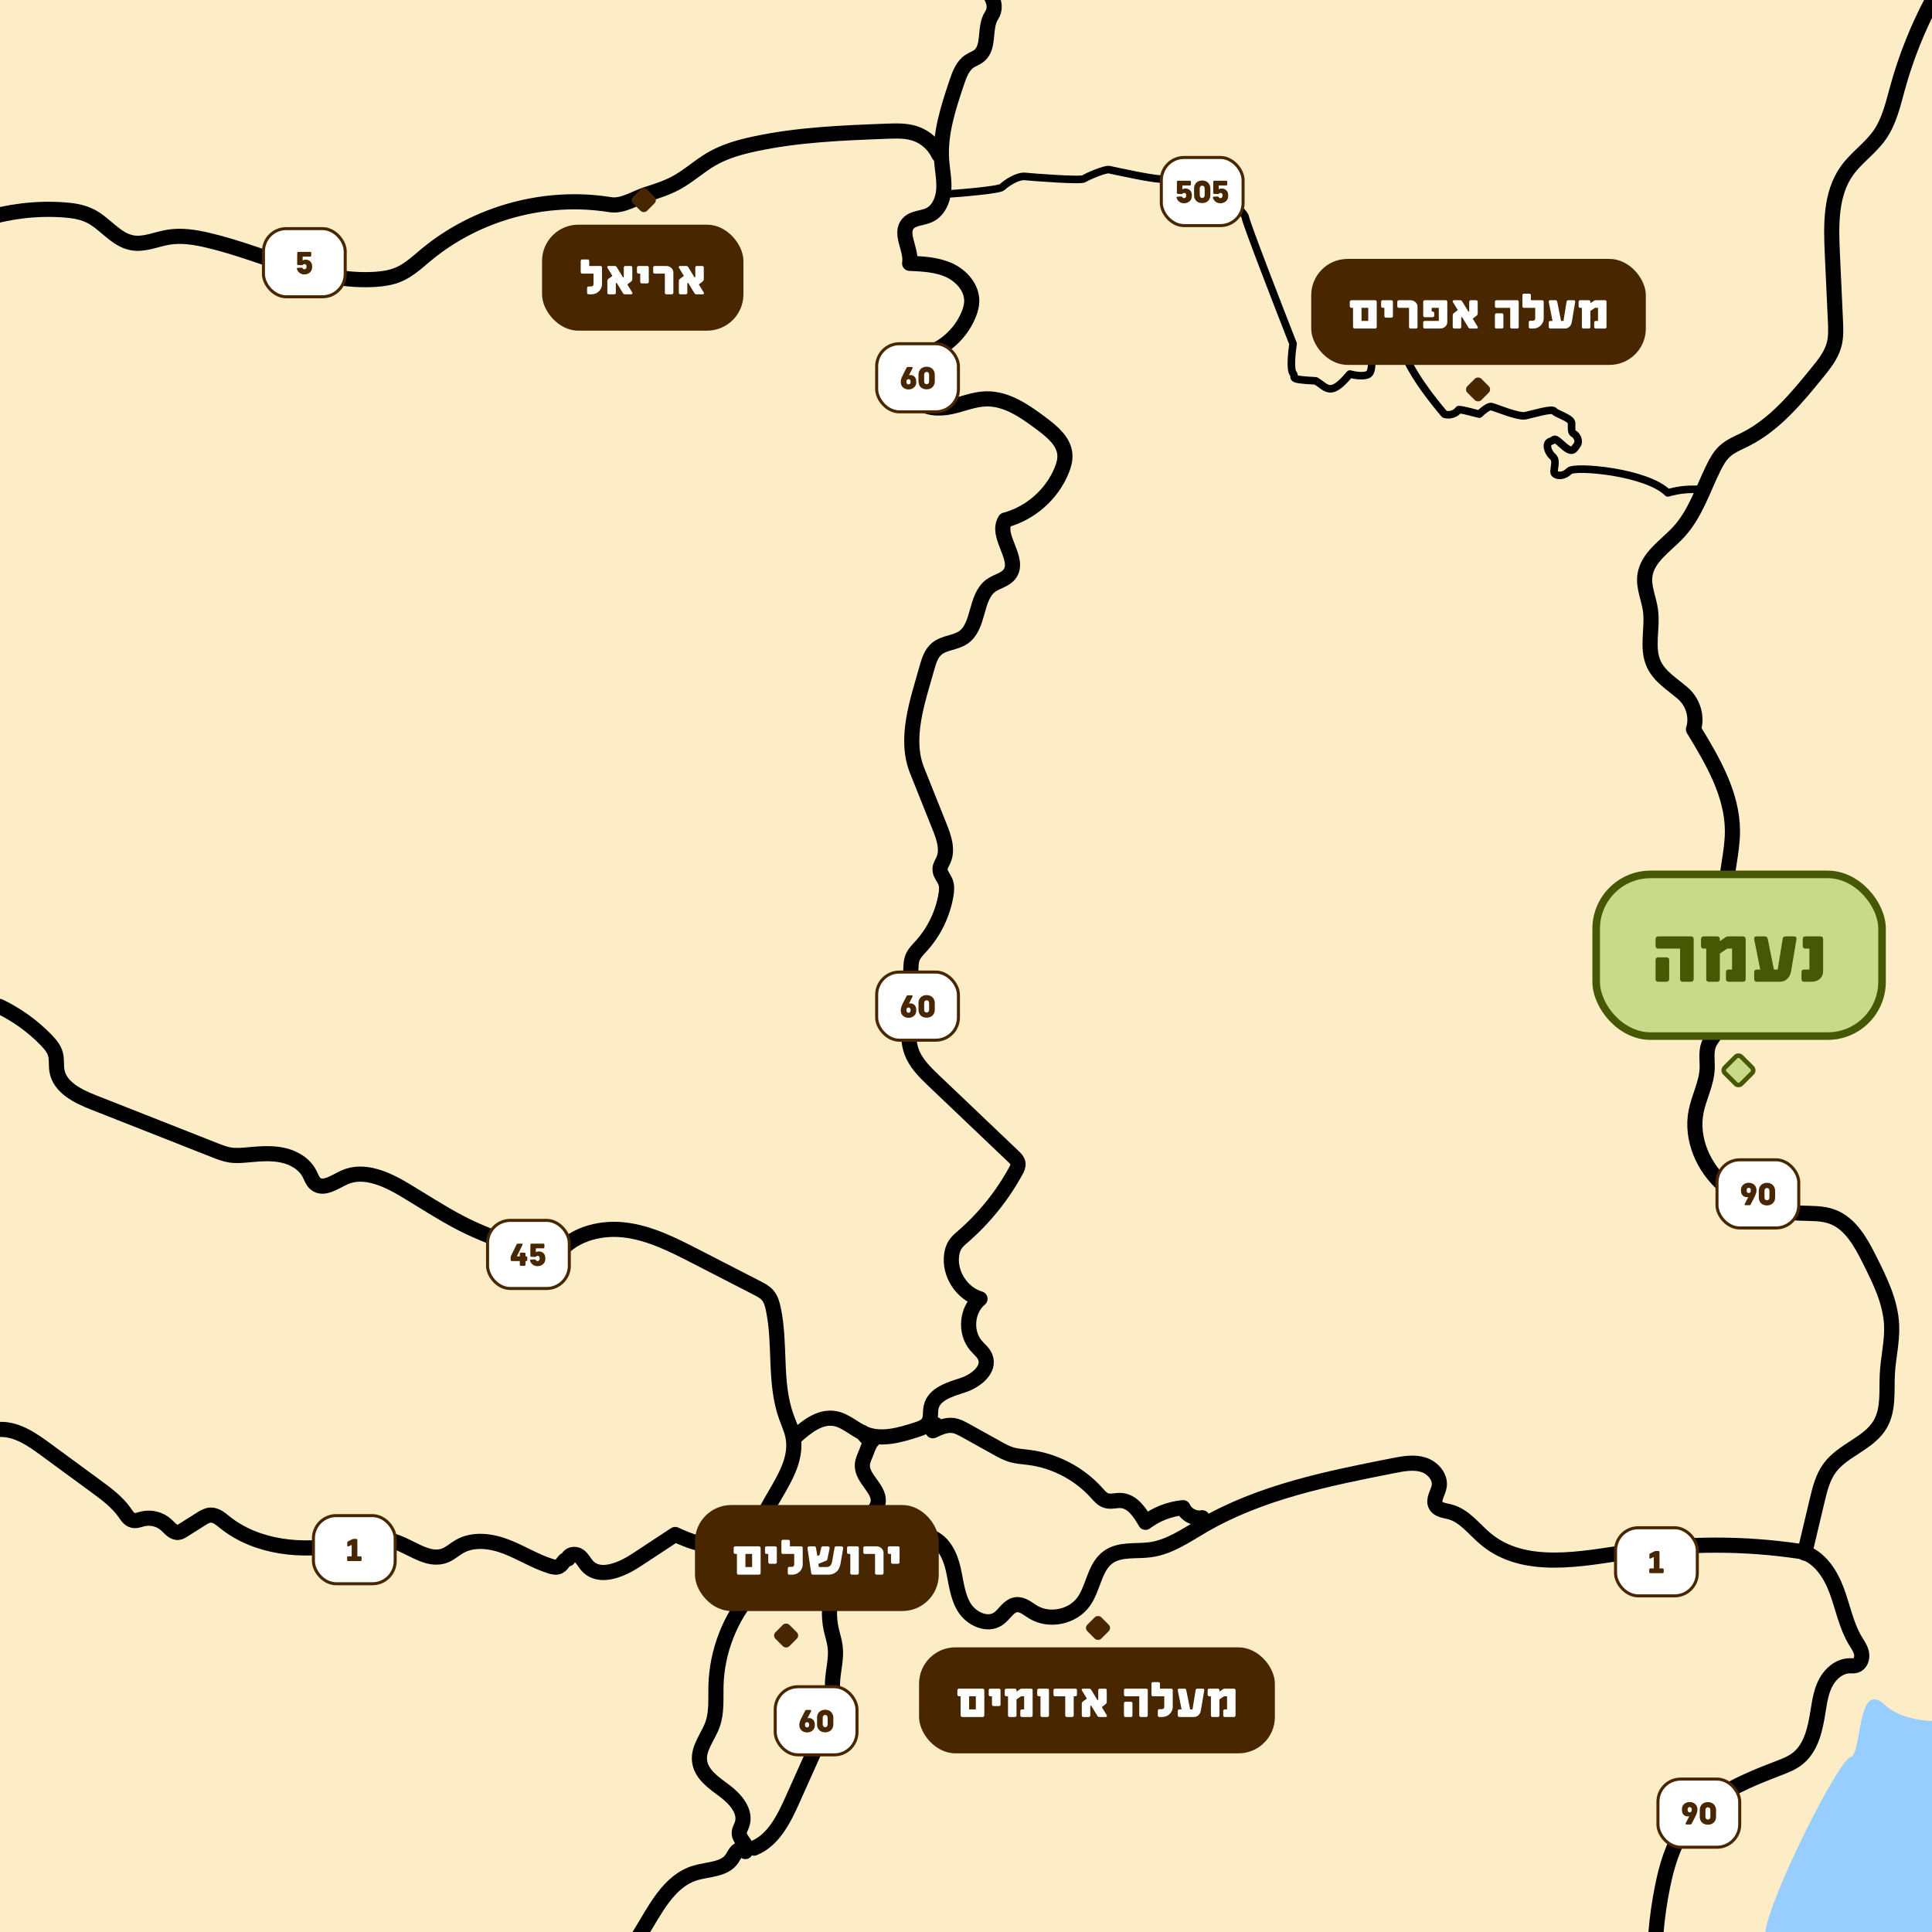 <svg xmlns="http://www.w3.org/2000/svg" width="1276" height="1276" viewBox="0 0 1276 1276" fill="none"><rect x="0" y="0" width="1276" height="1276" fill="#808080" stroke="none"/><g clip-path="url(#clip0_2093_15230)"><rect width="1276" height="1276" fill="#FCEDC7"></rect><path d="M620 128.535C633.167 127.701 660 125.535 662 123.535C664.5 121.035 672 116.035 677 116.535C682 117.035 714 119.535 716 118.035C718 116.535 730 111.535 732.5 112.035C735 112.535 766 119.535 768.5 118.035C771 116.535 792 115.035 795 118.035C798 121.035 822 139.035 822.5 143.535C822.9 147.135 843.667 200.702 854 227.035C853.167 232.535 852 244.135 854 246.535C856.5 249.535 849.5 250.535 869 251.535C876.5 256.035 878.5 262.535 891.5 247.035C894.5 247.868 901.2 249.035 904 247.035C907.5 244.535 905.5 230.035 904 229.535C902.5 229.035 898 220.535 919 203.535C926.5 218.035 916 228.535 954 273.535C955.833 274.202 960.3 274.535 963.5 270.535C966.5 270.535 976.5 273.535 977 273.535C978.833 271.702 983 268.135 985 268.535C987.5 269.035 1002.5 275.535 1007.5 274.535C1012.5 273.535 1025 269.535 1026.5 271.535C1028 273.535 1038 276.035 1038 279.535C1038 283.035 1037.5 285.535 1039.5 286.535C1041.5 287.535 1043.5 291.535 1041.5 294.035C1039.5 296.535 1038.81 300.035 1032.16 294.035C1025.5 288.035 1027.5 290.535 1024 291.535C1020.5 292.535 1022 298.535 1025.5 301.535C1029 304.535 1025 311.535 1027 313.035C1029 314.535 1033 314.535 1036.5 311.035C1040 307.535 1087.5 311.535 1101.5 325.535C1119 320.535 1124.17 326.202 1128.5 319.535" stroke="black" stroke-width="5" stroke-linejoin="round"></path><g clip-path="url(#clip1_2093_15230)"><path d="M1191.9 1025.74C1194.63 1014.25 1197.36 1002.74 1200.09 991.246C1201.9 983.577 1203.83 975.662 1208.55 969.346C1217.42 957.465 1234.54 953.327 1241.9 940.463C1247.52 930.638 1245.9 918.504 1246.51 907.203C1247.08 896.567 1249.77 886.055 1249.34 875.412C1248.72 860.073 1241.69 845.82 1234.8 832.095C1229.01 820.534 1222.15 807.995 1210.01 803.538C1203.44 801.129 1196.22 801.491 1189.22 801.223C1171.01 800.528 1152.52 795.015 1138.75 783.063C1124.98 771.11 1116.71 752.162 1120.17 734.269C1122.04 724.646 1127.08 715.675 1127.5 705.886C1127.74 700.488 1126.58 694.852 1128.54 689.824C1130.14 685.721 1133.6 682.632 1135.64 678.732C1141.3 667.865 1134.65 654.647 1136.06 642.477C1136.74 636.682 1139.24 631.263 1140.41 625.547C1142.71 614.34 1139.8 602.771 1139.79 591.325C1139.77 577.028 1144.27 562.999 1144.2 548.703C1144.09 524.465 1131.08 502.405 1118.48 481.705C1121.14 473.103 1118.05 463.516 1111.2 457.67C1104.35 451.824 1096.12 446.868 1092.31 438.707C1087.24 427.811 1091.71 414.947 1090.06 403.045C1089 395.39 1085.38 387.945 1086.37 380.276C1087.97 367.948 1100.27 360.495 1108.69 351.35C1119.61 339.506 1124.54 323.531 1131.65 309.075C1133.61 305.082 1135.82 301.095 1139.09 298.071C1142.96 294.497 1148 292.55 1152.71 290.184C1172.18 280.381 1186.53 262.959 1200.28 246.029C1204.79 240.472 1209.41 234.706 1211.29 227.803C1212.71 222.623 1212.47 217.16 1212.22 211.799C1211.54 196.974 1210.86 182.142 1210.17 167.318C1209.31 148.528 1208.88 128.154 1219.78 112.815C1225.95 104.14 1235.19 98.005 1241.32 89.301C1247.82 80.062 1250.31 68.696 1253.32 57.807C1258.87 37.744 1266.63 18.288 1276.45 -0.074" stroke="black" stroke-width="10" stroke-miterlimit="10" stroke-linecap="round" stroke-linejoin="round"></path><path d="M1069.89 1377.41C1072.56 1364.5 1077.43 1352.03 1084.23 1340.73C1087.01 1336.1 1090.16 1331.58 1091.71 1326.4C1093.49 1320.51 1093.08 1314.22 1092.88 1308.07C1092.18 1287.36 1093.89 1266.56 1097.99 1246.25C1100.73 1232.65 1104.66 1219 1112.53 1207.58C1126.67 1187.09 1151.16 1176.82 1174.41 1167.91C1178.86 1166.21 1183.4 1164.47 1187.16 1161.53C1196.51 1154.2 1198.99 1141.3 1200.85 1129.57C1201.87 1123.09 1202.94 1116.46 1206.14 1110.73C1209.33 1105 1215.11 1100.26 1221.66 1100.18C1223.01 1100.16 1224.39 1100.34 1225.68 1099.95C1228.73 1099.03 1230.07 1095.22 1229.49 1092.08C1228.91 1088.94 1226.96 1086.27 1225.32 1083.53C1219.3 1073.46 1217.17 1061.61 1213.09 1050.61C1209.01 1039.61 1201.92 1028.56 1190.72 1025.06" stroke="black" stroke-width="10" stroke-miterlimit="10" stroke-linecap="round" stroke-linejoin="round"></path><path d="M1188.86 1024.61C1151.86 1019.1 1114.04 1019.13 1077.04 1024.7C1044.27 1029.64 1006.66 1037.67 981.23 1016.42C973.495 1009.96 967.135 1000.9 957.366 998.438C954.045 997.606 949.993 997.281 948.314 994.293C946.201 990.53 949.653 986.168 950.47 981.928C951.715 975.46 946.187 969.252 939.884 967.342C933.582 965.432 926.809 966.691 920.34 967.964C876.838 976.53 832.417 985.437 794.125 1007.78C783.134 1014.19 772.28 1021.84 759.675 1023.54C750.312 1024.8 739.864 1022.86 732.128 1028.28C722.729 1034.85 722.331 1048.67 715.602 1057.96C708.301 1068.05 692.896 1071.14 682.266 1064.65C678.728 1062.48 675.218 1059.3 671.108 1059.84C666.079 1060.49 663.54 1066.17 659.386 1069.07C652.107 1074.14 641.485 1069.17 636.839 1061.61C632.194 1054.05 631.521 1044.82 629.517 1036.17C627.512 1027.52 623.25 1018.35 614.951 1015.19C608.468 1012.73 600.609 1014.44 594.85 1010.57C591.601 1008.39 589.495 1004.69 585.993 1002.95C579.828 999.878 572.773 1004.05 566.232 1006.2C542.209 1014.1 512.954 994.358 491.97 1008.48C487.665 1011.38 484.213 1015.51 479.604 1017.9C469.177 1023.31 456.594 1018.39 445.928 1013.47C437.383 1019.09 428.83 1024.72 420.285 1030.34C410.371 1036.86 395.987 1042.98 387.962 1034.23C385.958 1032.05 384.699 1029.13 382.239 1027.46C379.778 1025.79 375.379 1026.6 375.22 1029.56C372.087 1029.94 372.021 1033.02 369.236 1034.52C367.542 1035.43 365.459 1034.97 363.621 1034.4C353.44 1031.23 344.315 1025.36 334.359 1021.53C324.402 1017.69 312.673 1016.1 303.433 1021.42C300.177 1023.3 297.362 1025.97 293.867 1027.34C282.478 1031.78 271.248 1021.12 259.489 1017.78C248.759 1014.74 237.398 1017.98 226.443 1020.06C199.591 1025.16 169.7 1022.44 148.383 1005.33C145.604 1003.1 142.616 1000.51 139.063 1000.66C136.719 1000.75 134.613 1002.05 132.63 1003.3C128.788 1005.73 124.946 1008.16 121.104 1010.59C120.062 1011.25 118.976 1011.92 117.753 1012.08C114.599 1012.45 112.276 1009.4 109.953 1007.24C105.8 1003.38 99.649 1001.8 94.157 1003.18C92.016 1003.71 89.816 1004.67 87.681 1004.1C85.264 1003.46 83.796 1001.11 82.363 999.06C77.363 991.941 70.214 986.659 63.202 981.515C52.211 973.455 41.227 965.395 30.236 957.336C21.184 950.694 11.205 943.748 -0.01 944.074" stroke="black" stroke-width="10" stroke-miterlimit="10" stroke-linecap="round" stroke-linejoin="round"></path><path d="M368.982 1363.62C384.626 1357.88 396.377 1342.72 398.034 1326.14C391.58 1331.28 381.153 1325.14 379.46 1317.06C377.767 1308.98 381.964 1300.88 386.732 1294.15C387.854 1292.57 389.192 1290.9 391.102 1290.53C393.28 1290.11 395.328 1291.52 397.39 1292.34C407.065 1296.17 416.775 1286.96 422.311 1278.14C432.383 1262.09 441.218 1242.31 459.387 1236.93C467.868 1234.42 478.497 1234.88 483.461 1227.56C484.626 1225.85 485.371 1223.78 486.949 1222.44C488.526 1221.09 491.442 1220.98 492.289 1222.87C494.951 1219.42 488.707 1215.57 488.251 1211.24C488.019 1209.04 489.365 1207.03 490.082 1204.94C492.991 1196.53 485.776 1188.15 478.627 1182.83C471.478 1177.52 462.991 1171.82 462.014 1162.97C461.066 1154.4 467.701 1147.06 470.603 1138.94C473.504 1130.83 472.636 1121.93 472.868 1113.32C473.468 1090.62 482.238 1068.23 497.209 1051.16C492.94 1048.43 488.468 1045.49 486.254 1040.94C484.04 1036.39 485.212 1029.79 489.915 1027.93C492.115 1027.06 494.8 1027.28 496.594 1025.74C498.403 1024.19 498.548 1021.5 498.786 1019.12C501.319 993.685 528.967 973.115 523.598 948.133C522.672 943.806 520.762 939.762 519.278 935.594C511.225 913.021 515.718 887.879 510.726 864.437C510.038 861.21 509.112 857.896 506.949 855.407C505.125 853.309 502.585 851.985 500.111 850.712C486.536 843.73 472.954 836.748 459.38 829.766C444.337 822.032 428.866 814.167 412.057 812.286C395.249 810.405 376.544 815.809 367.13 829.86C345.763 824.6 323.042 817.582 303.549 807.366C291.277 800.934 279.663 793.323 267.789 786.182C255.474 778.78 240.387 771.719 227.326 777.702C221.009 780.596 213.477 786.247 208.238 781.681C206.342 780.025 205.575 777.463 204.425 775.228C200.973 768.499 193.723 764.389 186.313 762.87C178.904 761.351 171.248 762.052 163.723 762.733C159.772 763.087 155.771 763.434 151.856 762.805C148.419 762.255 145.148 760.967 141.914 759.694C115.185 749.16 88.448 738.618 61.719 728.084C51.328 723.989 39.447 718.143 37.602 707.131C37.008 703.585 37.587 699.888 36.683 696.408C35.677 692.574 32.971 689.434 30.2 686.597C21.393 677.604 11.017 670.159 -0.321 664.689" stroke="black" stroke-width="10" stroke-miterlimit="10" stroke-linecap="round" stroke-linejoin="round"></path><path d="M569.539 946C578.229 958.054 577.389 944.529 572.426 958.536C571.376 961.503 569.698 964.332 569.539 967.479C569.061 976.892 581.977 983.765 579.835 992.947C578.837 997.223 574.785 1000.09 572.961 1004.08C570.494 1009.48 572.397 1016.19 569.64 1021.44C568.214 1024.14 565.732 1026.11 563.504 1028.2C550.783 1040.14 545.219 1059.05 548.974 1076.09C549.835 1079.99 551.138 1083.81 551.608 1087.78C552.513 1095.45 550.226 1103.11 549.85 1110.82C549.582 1116.24 550.255 1121.7 549.445 1127.07C548.641 1132.38 546.427 1137.35 544.228 1142.25C537.288 1157.73 530.349 1173.2 523.41 1188.68C517.694 1201.43 510.856 1215.3 497.932 1220.62" stroke="black" stroke-width="10" stroke-miterlimit="10" stroke-linecap="round" stroke-linejoin="round"></path><path d="M525.501 948.754C532.759 942.264 541.442 935.318 551.058 936.845C558.511 938.032 564.199 944.073 571.181 946.953C581.926 951.388 594.126 947.864 605.197 944.319C608.301 943.328 611.673 942.119 613.308 939.305C615.002 936.382 614.256 932.692 614.965 929.386C616.854 920.646 627.411 917.607 635.92 914.857C644.43 912.108 654.082 904.475 650.674 896.205C649.444 893.225 646.738 891.155 644.64 888.71C637.143 879.984 638.388 865.167 647.237 857.816C635.096 854.278 626.644 841.016 628.562 828.514C628.902 826.292 629.546 824.078 630.74 822.176C632.093 820.02 634.09 818.355 636.014 816.684C650.095 804.442 661.969 789.683 670.913 773.31C671.76 771.761 672.606 770.054 672.338 768.31C672.064 766.501 670.667 765.105 669.343 763.846C651.883 747.22 634.43 730.593 616.97 713.967C610.928 708.215 604.676 702.145 601.934 694.266C599.77 688.058 599.994 681.308 600.248 674.738C600.703 662.981 601.152 651.224 601.608 639.46C601.695 637.202 601.789 634.909 602.57 632.789C603.706 629.692 606.174 627.305 608.388 624.859C616.89 615.483 622.635 603.646 624.755 591.165C625.233 588.329 625.515 585.341 624.509 582.65C623.381 579.64 620.689 577.071 620.841 573.859C620.942 571.797 622.216 570.01 623.062 568.129C626.21 561.132 623.366 553.036 620.515 545.917C615.573 533.559 610.631 521.202 605.689 508.844C597.143 487.479 606.101 462.901 612.295 440.733C613.562 436.211 615.125 431.457 618.742 428.455C623.605 424.417 630.841 424.627 636.08 421.097C647.15 413.63 643.742 394.298 654.654 386.6C658.525 383.872 663.786 383.018 666.687 379.278C674.393 369.351 657.15 354.049 663.909 343.464C680.457 339.079 694.654 326.613 701.137 310.775C702.49 307.476 703.532 303.96 703.315 300.407C702.787 291.675 695.168 285.301 688.178 280.048C677.107 271.72 664.842 262.995 650.993 263.443C643.019 263.696 635.501 267.025 627.686 268.667C619.871 270.309 610.718 269.825 605.32 263.95C601.261 259.529 600.32 253.148 599.676 247.171C599.314 243.793 599.162 239.893 601.615 237.541C603.265 235.964 605.66 235.537 607.881 235.009C621.984 231.681 634.213 221.241 639.705 207.834C640.819 205.106 641.68 202.234 641.789 199.289C642.114 190.318 635.24 182.345 627.107 178.561C618.974 174.777 609.734 174.307 600.769 173.909C602.389 164.923 593.677 154.251 599.857 147.529C603.236 143.854 609.09 144.208 613.627 142.11C619.669 139.317 622.758 132.343 623.294 125.715C623.829 119.088 622.368 112.475 621.89 105.833C620.638 88.295 626.311 71.09 631.905 54.42C633.677 49.146 635.732 43.488 640.378 40.428C642.346 39.126 644.669 38.388 646.528 36.926C654.01 31.029 649.632 18.252 654.864 10.293C660.095 2.335 652.7 -7.852 643.88 -12.461" stroke="black" stroke-width="10" stroke-miterlimit="10" stroke-linecap="round" stroke-linejoin="round"></path><path d="M794.038 1002.41C788.966 1003.36 783.431 1000.46 781.31 995.754C772.389 996.622 763.72 1000 756.571 1005.41C752.816 998.8 747.808 991.391 740.218 991.007C736.969 990.841 733.619 992.057 730.529 991.058C727.932 990.219 726.079 987.983 724.248 985.95C712.801 973.224 696.702 964.773 679.726 962.581C675.718 962.06 671.637 961.872 667.773 960.692C664.531 959.701 661.543 958.044 658.576 956.395C651.651 952.546 644.719 948.696 637.794 944.847C635.161 943.386 632.447 941.888 629.459 941.49C624.835 940.868 620.313 942.93 616.101 944.941C616.687 943.567 617.281 942.192 617.867 940.817" stroke="black" stroke-width="10" stroke-miterlimit="10" stroke-linecap="round" stroke-linejoin="round"></path><path d="M-11.132 144.882C5.778 139.557 23.68 137.401 41.364 138.559C47.703 138.971 54.165 139.854 59.823 142.74C69.599 147.725 76.473 158.397 87.269 160.351C95.228 161.798 103.101 158.036 111.082 156.69C119.787 155.221 128.708 156.661 137.305 158.672C174.352 167.354 209.851 186.947 247.818 184.502C252.999 184.169 258.216 183.402 262.999 181.405C270.075 178.453 275.756 173.019 281.66 168.129C314.938 140.577 360.328 128.249 402.969 135.165C411.196 136.504 419.149 130.889 427.086 128.35C433.83 126.194 440.625 124.016 446.833 120.608C454.988 116.13 461.898 109.661 469.959 105.002C478.808 99.887 488.794 97.101 498.794 94.967C527.26 88.889 556.514 87.768 585.602 86.661C591.963 86.422 598.482 86.198 604.51 88.231C611.268 90.503 617.006 95.654 620.002 102.13" stroke="black" stroke-width="10" stroke-miterlimit="10" stroke-linecap="round" stroke-linejoin="round"></path><rect x="1134" y="766" width="54" height="45" rx="15" fill="white"></rect><rect x="1134" y="766" width="54" height="45" rx="15" stroke="#472600" stroke-width="2"></rect><path d="M1154.98 781.144C1155.87 781.144 1156.71 781.344 1157.5 781.744C1158.28 782.128 1158.9 782.688 1159.37 783.424C1159.83 784.144 1160.06 784.976 1160.06 785.92V786.472C1160.06 786.952 1159.94 787.568 1159.7 788.32C1159.46 789.072 1159.13 789.864 1158.7 790.696L1156.25 795.472C1156.17 795.648 1156.06 795.784 1155.91 795.88C1155.77 795.96 1155.6 796 1155.41 796H1152.86C1152.59 796 1152.4 795.92 1152.29 795.76C1152.19 795.584 1152.21 795.376 1152.34 795.136L1154.66 790.576C1154.39 790.64 1154.06 790.672 1153.66 790.672C1152.94 790.672 1152.29 790.504 1151.71 790.168C1151.14 789.816 1150.68 789.336 1150.34 788.728C1150.02 788.104 1149.86 787.392 1149.86 786.592V785.728C1149.86 784.832 1150.1 784.04 1150.56 783.352C1151.04 782.648 1151.66 782.104 1152.43 781.72C1153.22 781.336 1154.06 781.144 1154.98 781.144ZM1154.98 784.48C1154.58 784.48 1154.25 784.616 1153.99 784.888C1153.74 785.16 1153.61 785.512 1153.61 785.944V786.544C1153.61 786.96 1153.74 787.304 1153.99 787.576C1154.25 787.832 1154.58 787.96 1154.98 787.96C1155.38 787.96 1155.7 787.832 1155.94 787.576C1156.19 787.304 1156.32 786.96 1156.32 786.544V785.944C1156.32 785.512 1156.19 785.16 1155.94 784.888C1155.7 784.616 1155.38 784.48 1154.98 784.48ZM1166.98 796.12C1165.92 796.12 1164.98 795.904 1164.17 795.472C1163.37 795.04 1162.74 794.424 1162.3 793.624C1161.85 792.824 1161.62 791.896 1161.62 790.84V786.52C1161.62 785.464 1161.85 784.536 1162.3 783.736C1162.74 782.936 1163.37 782.32 1164.17 781.888C1164.98 781.44 1165.92 781.216 1166.98 781.216C1168.03 781.216 1168.97 781.44 1169.78 781.888C1170.6 782.32 1171.23 782.936 1171.68 783.736C1172.14 784.536 1172.38 785.464 1172.38 786.52V790.84C1172.38 791.896 1172.14 792.824 1171.68 793.624C1171.23 794.424 1170.6 795.04 1169.78 795.472C1168.97 795.904 1168.03 796.12 1166.98 796.12ZM1166.98 792.736C1167.49 792.736 1167.89 792.568 1168.18 792.232C1168.48 791.896 1168.63 791.432 1168.63 790.84V786.52C1168.63 785.928 1168.48 785.464 1168.18 785.128C1167.89 784.792 1167.49 784.624 1166.98 784.624C1166.5 784.624 1166.1 784.792 1165.8 785.128C1165.51 785.464 1165.37 785.928 1165.37 786.52V790.84C1165.37 791.432 1165.51 791.896 1165.8 792.232C1166.1 792.568 1166.5 792.736 1166.98 792.736Z" fill="#472600"></path><rect x="1095" y="1175" width="54" height="45" rx="15" fill="white"></rect><rect x="1095" y="1175" width="54" height="45" rx="15" stroke="#472600" stroke-width="2"></rect><path d="M1115.98 1190.14C1116.87 1190.14 1117.71 1190.34 1118.5 1190.74C1119.28 1191.13 1119.9 1191.69 1120.37 1192.42C1120.83 1193.14 1121.06 1193.98 1121.06 1194.92V1195.47C1121.06 1195.95 1120.94 1196.57 1120.7 1197.32C1120.46 1198.07 1120.13 1198.86 1119.7 1199.7L1117.25 1204.47C1117.17 1204.65 1117.06 1204.78 1116.91 1204.88C1116.77 1204.96 1116.6 1205 1116.41 1205H1113.86C1113.59 1205 1113.4 1204.92 1113.29 1204.76C1113.19 1204.58 1113.21 1204.38 1113.34 1204.14L1115.66 1199.58C1115.39 1199.64 1115.06 1199.67 1114.66 1199.67C1113.94 1199.67 1113.29 1199.5 1112.71 1199.17C1112.14 1198.82 1111.68 1198.34 1111.34 1197.73C1111.02 1197.1 1110.86 1196.39 1110.86 1195.59V1194.73C1110.86 1193.83 1111.1 1193.04 1111.56 1192.35C1112.04 1191.65 1112.66 1191.1 1113.43 1190.72C1114.22 1190.34 1115.06 1190.14 1115.98 1190.14ZM1115.98 1193.48C1115.58 1193.48 1115.25 1193.62 1114.99 1193.89C1114.74 1194.16 1114.61 1194.51 1114.61 1194.94V1195.54C1114.61 1195.96 1114.74 1196.3 1114.99 1196.58C1115.25 1196.83 1115.58 1196.96 1115.98 1196.96C1116.38 1196.96 1116.7 1196.83 1116.94 1196.58C1117.19 1196.3 1117.32 1195.96 1117.32 1195.54V1194.94C1117.32 1194.51 1117.19 1194.16 1116.94 1193.89C1116.7 1193.62 1116.38 1193.48 1115.98 1193.48ZM1127.98 1205.12C1126.92 1205.12 1125.98 1204.9 1125.17 1204.47C1124.37 1204.04 1123.74 1203.42 1123.3 1202.62C1122.85 1201.82 1122.62 1200.9 1122.62 1199.84V1195.52C1122.62 1194.46 1122.85 1193.54 1123.3 1192.74C1123.74 1191.94 1124.37 1191.32 1125.17 1190.89C1125.98 1190.44 1126.92 1190.22 1127.98 1190.22C1129.03 1190.22 1129.97 1190.44 1130.78 1190.89C1131.6 1191.32 1132.23 1191.94 1132.68 1192.74C1133.14 1193.54 1133.38 1194.46 1133.38 1195.52V1199.84C1133.38 1200.9 1133.14 1201.82 1132.68 1202.62C1132.23 1203.42 1131.6 1204.04 1130.78 1204.47C1129.97 1204.9 1129.03 1205.12 1127.98 1205.12ZM1127.98 1201.74C1128.49 1201.74 1128.89 1201.57 1129.18 1201.23C1129.48 1200.9 1129.63 1200.43 1129.63 1199.84V1195.52C1129.63 1194.93 1129.48 1194.46 1129.18 1194.13C1128.89 1193.79 1128.49 1193.62 1127.98 1193.62C1127.5 1193.62 1127.1 1193.79 1126.8 1194.13C1126.51 1194.46 1126.37 1194.93 1126.37 1195.52V1199.84C1126.37 1200.43 1126.51 1200.9 1126.8 1201.23C1127.1 1201.57 1127.5 1201.74 1127.98 1201.74Z" fill="#472600"></path><rect x="1067" y="1009" width="54" height="45" rx="15" fill="white"></rect><rect x="1067" y="1009" width="54" height="45" rx="15" stroke="#472600" stroke-width="2"></rect><path d="M1092.27 1028.32L1090.18 1029.3C1089.93 1029.42 1089.72 1029.42 1089.56 1029.33C1089.42 1029.22 1089.34 1029.02 1089.34 1028.75V1026.83C1089.34 1026.62 1089.38 1026.46 1089.46 1026.33C1089.54 1026.18 1089.68 1026.06 1089.87 1025.97L1092.8 1024.55C1092.94 1024.49 1093.08 1024.44 1093.21 1024.41C1093.35 1024.38 1093.51 1024.36 1093.69 1024.36H1095.3C1095.52 1024.36 1095.7 1024.42 1095.82 1024.55C1095.95 1024.68 1096.02 1024.86 1096.02 1025.08V1039H1092.27V1028.32ZM1089.97 1039C1089.74 1039 1089.57 1038.94 1089.44 1038.81C1089.31 1038.68 1089.25 1038.5 1089.25 1038.28V1036.6C1089.25 1036.38 1089.31 1036.2 1089.44 1036.07C1089.57 1035.94 1089.74 1035.88 1089.97 1035.88H1098.08C1098.3 1035.88 1098.48 1035.94 1098.61 1036.07C1098.74 1036.2 1098.8 1036.38 1098.8 1036.6V1038.28C1098.8 1038.5 1098.74 1038.68 1098.61 1038.81C1098.48 1038.94 1098.3 1039 1098.08 1039H1089.97Z" fill="#472600"></path><rect x="207" y="1001" width="54" height="45" rx="15" fill="white"></rect><rect x="207" y="1001" width="54" height="45" rx="15" stroke="#472600" stroke-width="2"></rect><path d="M232.272 1020.32L230.184 1021.3C229.928 1021.42 229.72 1021.42 229.56 1021.33C229.416 1021.22 229.344 1021.02 229.344 1020.75V1018.83C229.344 1018.62 229.384 1018.46 229.464 1018.33C229.544 1018.18 229.68 1018.06 229.872 1017.97L232.8 1016.55C232.944 1016.49 233.08 1016.44 233.208 1016.41C233.352 1016.38 233.512 1016.36 233.688 1016.36H235.296C235.52 1016.36 235.696 1016.42 235.824 1016.55C235.952 1016.68 236.016 1016.86 236.016 1017.08V1031H232.272V1020.32ZM229.968 1031C229.744 1031 229.568 1030.94 229.44 1030.81C229.312 1030.68 229.248 1030.5 229.248 1030.28V1028.6C229.248 1028.38 229.312 1028.2 229.44 1028.07C229.568 1027.94 229.744 1027.88 229.968 1027.88H238.08C238.304 1027.88 238.48 1027.94 238.608 1028.07C238.736 1028.2 238.8 1028.38 238.8 1028.6V1030.28C238.8 1030.5 238.736 1030.68 238.608 1030.81C238.48 1030.94 238.304 1031 238.08 1031H229.968Z" fill="#472600"></path><rect x="512" y="1114" width="54" height="45" rx="15" fill="white"></rect><rect x="512" y="1114" width="54" height="45" rx="15" stroke="#472600" stroke-width="2"></rect><path d="M533.024 1144.22C532.128 1144.22 531.288 1144.02 530.504 1143.64C529.72 1143.24 529.096 1142.68 528.632 1141.96C528.168 1141.22 527.936 1140.38 527.936 1139.44V1138.89C527.936 1138.41 528.056 1137.79 528.296 1137.04C528.536 1136.29 528.872 1135.5 529.304 1134.66L531.752 1129.89C531.832 1129.71 531.944 1129.58 532.088 1129.5C532.232 1129.41 532.4 1129.36 532.592 1129.36H535.136C535.408 1129.36 535.592 1129.45 535.688 1129.62C535.8 1129.78 535.792 1129.98 535.664 1130.22L533.336 1134.78C533.608 1134.72 533.944 1134.69 534.344 1134.69C535.064 1134.69 535.712 1134.86 536.288 1135.22C536.864 1135.55 537.312 1136.03 537.632 1136.66C537.968 1137.26 538.136 1137.97 538.136 1138.77V1139.63C538.136 1140.53 537.896 1141.33 537.416 1142.03C536.952 1142.72 536.328 1143.26 535.544 1143.64C534.776 1144.02 533.936 1144.22 533.024 1144.22ZM533.024 1140.88C533.424 1140.88 533.752 1140.74 534.008 1140.47C534.264 1140.2 534.392 1139.85 534.392 1139.42V1138.82C534.392 1138.4 534.264 1138.06 534.008 1137.81C533.752 1137.54 533.424 1137.4 533.024 1137.4C532.624 1137.4 532.296 1137.54 532.04 1137.81C531.8 1138.06 531.68 1138.4 531.68 1138.82V1139.42C531.68 1139.85 531.8 1140.2 532.04 1140.47C532.296 1140.74 532.624 1140.88 533.024 1140.88ZM544.976 1144.12C543.92 1144.12 542.984 1143.9 542.168 1143.47C541.368 1143.04 540.744 1142.42 540.296 1141.62C539.848 1140.82 539.624 1139.9 539.624 1138.84V1134.52C539.624 1133.46 539.848 1132.54 540.296 1131.74C540.744 1130.94 541.368 1130.32 542.168 1129.89C542.984 1129.44 543.92 1129.22 544.976 1129.22C546.032 1129.22 546.968 1129.44 547.784 1129.89C548.6 1130.32 549.232 1130.94 549.68 1131.74C550.144 1132.54 550.376 1133.46 550.376 1134.52V1138.84C550.376 1139.9 550.144 1140.82 549.68 1141.62C549.232 1142.42 548.6 1143.04 547.784 1143.47C546.968 1143.9 546.032 1144.12 544.976 1144.12ZM544.976 1140.74C545.488 1140.74 545.888 1140.57 546.176 1140.23C546.48 1139.9 546.632 1139.43 546.632 1138.84V1134.52C546.632 1133.93 546.48 1133.46 546.176 1133.13C545.888 1132.79 545.488 1132.62 544.976 1132.62C544.496 1132.62 544.104 1132.79 543.8 1133.13C543.512 1133.46 543.368 1133.93 543.368 1134.52V1138.84C543.368 1139.43 543.512 1139.9 543.8 1140.23C544.104 1140.57 544.496 1140.74 544.976 1140.74Z" fill="#472600"></path><rect x="579" y="642" width="54" height="45" rx="15" fill="white"></rect><rect x="579" y="642" width="54" height="45" rx="15" stroke="#472600" stroke-width="2"></rect><path d="M600.024 672.216C599.128 672.216 598.288 672.024 597.504 671.64C596.72 671.24 596.096 670.68 595.632 669.96C595.168 669.224 594.936 668.384 594.936 667.44V666.888C594.936 666.408 595.056 665.792 595.296 665.04C595.536 664.288 595.872 663.496 596.304 662.664L598.752 657.888C598.832 657.712 598.944 657.584 599.088 657.504C599.232 657.408 599.4 657.36 599.592 657.36H602.136C602.408 657.36 602.592 657.448 602.688 657.624C602.8 657.784 602.792 657.984 602.664 658.224L600.336 662.784C600.608 662.72 600.944 662.688 601.344 662.688C602.064 662.688 602.712 662.864 603.288 663.216C603.864 663.552 604.312 664.032 604.632 664.656C604.968 665.264 605.136 665.968 605.136 666.768V667.632C605.136 668.528 604.896 669.328 604.416 670.032C603.952 670.72 603.328 671.256 602.544 671.64C601.776 672.024 600.936 672.216 600.024 672.216ZM600.024 668.88C600.424 668.88 600.752 668.744 601.008 668.472C601.264 668.2 601.392 667.848 601.392 667.416V666.816C601.392 666.4 601.264 666.064 601.008 665.808C600.752 665.536 600.424 665.4 600.024 665.4C599.624 665.4 599.296 665.536 599.04 665.808C598.8 666.064 598.68 666.4 598.68 666.816V667.416C598.68 667.848 598.8 668.2 599.04 668.472C599.296 668.744 599.624 668.88 600.024 668.88ZM611.976 672.12C610.92 672.12 609.984 671.904 609.168 671.472C608.368 671.04 607.744 670.424 607.296 669.624C606.848 668.824 606.624 667.896 606.624 666.84V662.52C606.624 661.464 606.848 660.536 607.296 659.736C607.744 658.936 608.368 658.32 609.168 657.888C609.984 657.44 610.92 657.216 611.976 657.216C613.032 657.216 613.968 657.44 614.784 657.888C615.6 658.32 616.232 658.936 616.68 659.736C617.144 660.536 617.376 661.464 617.376 662.52V666.84C617.376 667.896 617.144 668.824 616.68 669.624C616.232 670.424 615.6 671.04 614.784 671.472C613.968 671.904 613.032 672.12 611.976 672.12ZM611.976 668.736C612.488 668.736 612.888 668.568 613.176 668.232C613.48 667.896 613.632 667.432 613.632 666.84V662.52C613.632 661.928 613.48 661.464 613.176 661.128C612.888 660.792 612.488 660.624 611.976 660.624C611.496 660.624 611.104 660.792 610.8 661.128C610.512 661.464 610.368 661.928 610.368 662.52V666.84C610.368 667.432 610.512 667.896 610.8 668.232C611.104 668.568 611.496 668.736 611.976 668.736Z" fill="#472600"></path><rect x="579" y="227" width="54" height="45" rx="15" fill="white"></rect><rect x="579" y="227" width="54" height="45" rx="15" stroke="#472600" stroke-width="2"></rect><path d="M600.024 257.216C599.128 257.216 598.288 257.024 597.504 256.64C596.72 256.24 596.096 255.68 595.632 254.96C595.168 254.224 594.936 253.384 594.936 252.44V251.888C594.936 251.408 595.056 250.792 595.296 250.04C595.536 249.288 595.872 248.496 596.304 247.664L598.752 242.888C598.832 242.712 598.944 242.584 599.088 242.504C599.232 242.408 599.4 242.36 599.592 242.36H602.136C602.408 242.36 602.592 242.448 602.688 242.624C602.8 242.784 602.792 242.984 602.664 243.224L600.336 247.784C600.608 247.72 600.944 247.688 601.344 247.688C602.064 247.688 602.712 247.864 603.288 248.216C603.864 248.552 604.312 249.032 604.632 249.656C604.968 250.264 605.136 250.968 605.136 251.768V252.632C605.136 253.528 604.896 254.328 604.416 255.032C603.952 255.72 603.328 256.256 602.544 256.64C601.776 257.024 600.936 257.216 600.024 257.216ZM600.024 253.88C600.424 253.88 600.752 253.744 601.008 253.472C601.264 253.2 601.392 252.848 601.392 252.416V251.816C601.392 251.4 601.264 251.064 601.008 250.808C600.752 250.536 600.424 250.4 600.024 250.4C599.624 250.4 599.296 250.536 599.04 250.808C598.8 251.064 598.68 251.4 598.68 251.816V252.416C598.68 252.848 598.8 253.2 599.04 253.472C599.296 253.744 599.624 253.88 600.024 253.88ZM611.976 257.12C610.92 257.12 609.984 256.904 609.168 256.472C608.368 256.04 607.744 255.424 607.296 254.624C606.848 253.824 606.624 252.896 606.624 251.84V247.52C606.624 246.464 606.848 245.536 607.296 244.736C607.744 243.936 608.368 243.32 609.168 242.888C609.984 242.44 610.92 242.216 611.976 242.216C613.032 242.216 613.968 242.44 614.784 242.888C615.6 243.32 616.232 243.936 616.68 244.736C617.144 245.536 617.376 246.464 617.376 247.52V251.84C617.376 252.896 617.144 253.824 616.68 254.624C616.232 255.424 615.6 256.04 614.784 256.472C613.968 256.904 613.032 257.12 611.976 257.12ZM611.976 253.736C612.488 253.736 612.888 253.568 613.176 253.232C613.48 252.896 613.632 252.432 613.632 251.84V247.52C613.632 246.928 613.48 246.464 613.176 246.128C612.888 245.792 612.488 245.624 611.976 245.624C611.496 245.624 611.104 245.792 610.8 246.128C610.512 246.464 610.368 246.928 610.368 247.52V251.84C610.368 252.432 610.512 252.896 610.8 253.232C611.104 253.568 611.496 253.736 611.976 253.736Z" fill="#472600"></path><rect x="767" y="104" width="54" height="45" rx="15" fill="white"></rect><rect x="767" y="104" width="54" height="45" rx="15" stroke="#472600" stroke-width="2"></rect><path d="M782.024 134.264C781.128 134.264 780.336 134.088 779.648 133.736C778.96 133.368 778.4 132.912 777.968 132.368C777.536 131.824 777.24 131.256 777.08 130.664C777.016 130.424 777.04 130.24 777.152 130.112C777.28 129.984 777.472 129.912 777.728 129.896L780.128 129.776C780.32 129.76 780.48 129.8 780.608 129.896C780.736 129.976 780.864 130.112 780.992 130.304C781.104 130.48 781.248 130.616 781.424 130.712C781.6 130.808 781.8 130.856 782.024 130.856C782.424 130.856 782.752 130.728 783.008 130.472C783.28 130.216 783.416 129.832 783.416 129.32V128.816C783.416 128.336 783.288 127.984 783.032 127.76C782.792 127.536 782.472 127.424 782.072 127.424C781.88 127.424 781.712 127.456 781.568 127.52C781.424 127.568 781.296 127.648 781.184 127.76C781.024 127.92 780.88 128.032 780.752 128.096C780.624 128.16 780.472 128.184 780.296 128.168L777.944 128.048C777.704 128.032 777.528 127.968 777.416 127.856C777.304 127.744 777.248 127.568 777.248 127.328L777.32 120.08C777.32 119.84 777.384 119.664 777.512 119.552C777.64 119.424 777.816 119.36 778.04 119.36H785.84C786.064 119.36 786.24 119.424 786.368 119.552C786.496 119.68 786.56 119.856 786.56 120.08V121.76C786.56 121.984 786.496 122.16 786.368 122.288C786.24 122.416 786.064 122.48 785.84 122.48H780.896V125.072C781.104 124.896 781.384 124.76 781.736 124.664C782.088 124.552 782.488 124.496 782.936 124.496C783.72 124.496 784.432 124.672 785.072 125.024C785.712 125.36 786.216 125.864 786.584 126.536C786.968 127.208 787.16 128.016 787.16 128.96V129.464C787.16 130.424 786.92 131.272 786.44 132.008C785.96 132.728 785.328 133.288 784.544 133.688C783.76 134.072 782.92 134.264 782.024 134.264ZM793.976 134.12C792.92 134.12 791.984 133.904 791.168 133.472C790.368 133.04 789.744 132.424 789.296 131.624C788.848 130.824 788.624 129.896 788.624 128.84V124.52C788.624 123.464 788.848 122.536 789.296 121.736C789.744 120.936 790.368 120.32 791.168 119.888C791.984 119.44 792.92 119.216 793.976 119.216C795.032 119.216 795.968 119.44 796.784 119.888C797.6 120.32 798.232 120.936 798.68 121.736C799.144 122.536 799.376 123.464 799.376 124.52V128.84C799.376 129.896 799.144 130.824 798.68 131.624C798.232 132.424 797.6 133.04 796.784 133.472C795.968 133.904 795.032 134.12 793.976 134.12ZM793.976 130.736C794.488 130.736 794.888 130.568 795.176 130.232C795.48 129.896 795.632 129.432 795.632 128.84V124.52C795.632 123.928 795.48 123.464 795.176 123.128C794.888 122.792 794.488 122.624 793.976 122.624C793.496 122.624 793.104 122.792 792.8 123.128C792.512 123.464 792.368 123.928 792.368 124.52V128.84C792.368 129.432 792.512 129.896 792.8 130.232C793.104 130.568 793.496 130.736 793.976 130.736ZM806.024 134.264C805.128 134.264 804.336 134.088 803.648 133.736C802.96 133.368 802.4 132.912 801.968 132.368C801.536 131.824 801.24 131.256 801.08 130.664C801.016 130.424 801.04 130.24 801.152 130.112C801.28 129.984 801.472 129.912 801.728 129.896L804.128 129.776C804.32 129.76 804.48 129.8 804.608 129.896C804.736 129.976 804.864 130.112 804.992 130.304C805.104 130.48 805.248 130.616 805.424 130.712C805.6 130.808 805.8 130.856 806.024 130.856C806.424 130.856 806.752 130.728 807.008 130.472C807.28 130.216 807.416 129.832 807.416 129.32V128.816C807.416 128.336 807.288 127.984 807.032 127.76C806.792 127.536 806.472 127.424 806.072 127.424C805.88 127.424 805.712 127.456 805.568 127.52C805.424 127.568 805.296 127.648 805.184 127.76C805.024 127.92 804.88 128.032 804.752 128.096C804.624 128.16 804.472 128.184 804.296 128.168L801.944 128.048C801.704 128.032 801.528 127.968 801.416 127.856C801.304 127.744 801.248 127.568 801.248 127.328L801.32 120.08C801.32 119.84 801.384 119.664 801.512 119.552C801.64 119.424 801.816 119.36 802.04 119.36H809.84C810.064 119.36 810.24 119.424 810.368 119.552C810.496 119.68 810.56 119.856 810.56 120.08V121.76C810.56 121.984 810.496 122.16 810.368 122.288C810.24 122.416 810.064 122.48 809.84 122.48H804.896V125.072C805.104 124.896 805.384 124.76 805.736 124.664C806.088 124.552 806.488 124.496 806.936 124.496C807.72 124.496 808.432 124.672 809.072 125.024C809.712 125.36 810.216 125.864 810.584 126.536C810.968 127.208 811.16 128.016 811.16 128.96V129.464C811.16 130.424 810.92 131.272 810.44 132.008C809.96 132.728 809.328 133.288 808.544 133.688C807.76 134.072 806.92 134.264 806.024 134.264Z" fill="#472600"></path><rect x="174" y="151" width="54" height="45" rx="15" fill="white"></rect><rect x="174" y="151" width="54" height="45" rx="15" stroke="#472600" stroke-width="2"></rect><path d="M201.024 181.264C200.128 181.264 199.336 181.088 198.648 180.736C197.96 180.368 197.4 179.912 196.968 179.368C196.536 178.824 196.24 178.256 196.08 177.664C196.016 177.424 196.04 177.24 196.152 177.112C196.28 176.984 196.472 176.912 196.728 176.896L199.128 176.776C199.32 176.76 199.48 176.8 199.608 176.896C199.736 176.976 199.864 177.112 199.992 177.304C200.104 177.48 200.248 177.616 200.424 177.712C200.6 177.808 200.8 177.856 201.024 177.856C201.424 177.856 201.752 177.728 202.008 177.472C202.28 177.216 202.416 176.832 202.416 176.32V175.816C202.416 175.336 202.288 174.984 202.032 174.76C201.792 174.536 201.472 174.424 201.072 174.424C200.88 174.424 200.712 174.456 200.568 174.52C200.424 174.568 200.296 174.648 200.184 174.76C200.024 174.92 199.88 175.032 199.752 175.096C199.624 175.16 199.472 175.184 199.296 175.168L196.944 175.048C196.704 175.032 196.528 174.968 196.416 174.856C196.304 174.744 196.248 174.568 196.248 174.328L196.32 167.08C196.32 166.84 196.384 166.664 196.512 166.552C196.64 166.424 196.816 166.36 197.04 166.36H204.84C205.064 166.36 205.24 166.424 205.368 166.552C205.496 166.68 205.56 166.856 205.56 167.08V168.76C205.56 168.984 205.496 169.16 205.368 169.288C205.24 169.416 205.064 169.48 204.84 169.48H199.896V172.072C200.104 171.896 200.384 171.76 200.736 171.664C201.088 171.552 201.488 171.496 201.936 171.496C202.72 171.496 203.432 171.672 204.072 172.024C204.712 172.36 205.216 172.864 205.584 173.536C205.968 174.208 206.16 175.016 206.16 175.96V176.464C206.16 177.424 205.92 178.272 205.44 179.008C204.96 179.728 204.328 180.288 203.544 180.688C202.76 181.072 201.92 181.264 201.024 181.264Z" fill="#472600"></path><rect x="322" y="806" width="54" height="45" rx="15" fill="white"></rect><rect x="322" y="806" width="54" height="45" rx="15" stroke="#472600" stroke-width="2"></rect><path d="M344.032 836C343.808 836 343.632 835.936 343.504 835.808C343.376 835.68 343.312 835.504 343.312 835.28V832.88H337.984C337.76 832.88 337.584 832.816 337.456 832.688C337.328 832.56 337.264 832.384 337.264 832.16V830.408C337.264 830.248 337.28 830.096 337.312 829.952C337.344 829.792 337.4 829.64 337.48 829.496L341.2 821.888C341.28 821.712 341.392 821.584 341.536 821.504C341.68 821.408 341.848 821.36 342.04 821.36H344.536C344.808 821.36 344.992 821.44 345.088 821.6C345.184 821.744 345.176 821.944 345.064 822.2L341.392 829.76H343.312V828.032C343.312 827.808 343.376 827.632 343.504 827.504C343.632 827.376 343.808 827.312 344.032 827.312H346.336C346.56 827.312 346.736 827.376 346.864 827.504C346.992 827.632 347.056 827.808 347.056 828.032V829.76H347.536C347.76 829.76 347.936 829.824 348.064 829.952C348.192 830.08 348.256 830.256 348.256 830.48V832.16C348.256 832.384 348.192 832.56 348.064 832.688C347.936 832.816 347.76 832.88 347.536 832.88H347.056V835.28C347.056 835.504 346.992 835.68 346.864 835.808C346.736 835.936 346.56 836 346.336 836H344.032ZM355.024 836.264C354.128 836.264 353.336 836.088 352.648 835.736C351.96 835.368 351.4 834.912 350.968 834.368C350.536 833.824 350.24 833.256 350.08 832.664C350.016 832.424 350.04 832.24 350.152 832.112C350.28 831.984 350.472 831.912 350.728 831.896L353.128 831.776C353.32 831.76 353.48 831.8 353.608 831.896C353.736 831.976 353.864 832.112 353.992 832.304C354.104 832.48 354.248 832.616 354.424 832.712C354.6 832.808 354.8 832.856 355.024 832.856C355.424 832.856 355.752 832.728 356.008 832.472C356.28 832.216 356.416 831.832 356.416 831.32V830.816C356.416 830.336 356.288 829.984 356.032 829.76C355.792 829.536 355.472 829.424 355.072 829.424C354.88 829.424 354.712 829.456 354.568 829.52C354.424 829.568 354.296 829.648 354.184 829.76C354.024 829.92 353.88 830.032 353.752 830.096C353.624 830.16 353.472 830.184 353.296 830.168L350.944 830.048C350.704 830.032 350.528 829.968 350.416 829.856C350.304 829.744 350.248 829.568 350.248 829.328L350.32 822.08C350.32 821.84 350.384 821.664 350.512 821.552C350.64 821.424 350.816 821.36 351.04 821.36H358.84C359.064 821.36 359.24 821.424 359.368 821.552C359.496 821.68 359.56 821.856 359.56 822.08V823.76C359.56 823.984 359.496 824.16 359.368 824.288C359.24 824.416 359.064 824.48 358.84 824.48H353.896V827.072C354.104 826.896 354.384 826.76 354.736 826.664C355.088 826.552 355.488 826.496 355.936 826.496C356.72 826.496 357.432 826.672 358.072 827.024C358.712 827.36 359.216 827.864 359.584 828.536C359.968 829.208 360.16 830.016 360.16 830.96V831.464C360.16 832.424 359.92 833.272 359.44 834.008C358.96 834.728 358.328 835.288 357.544 835.688C356.76 836.072 355.92 836.264 355.024 836.264Z" fill="#472600"></path></g><rect x="1137.41" y="706.904" width="15.249" height="15.249" rx="2.5" transform="rotate(-45 1137.41 706.904)" fill="#C8D989" stroke="#465803" stroke-width="3"></rect><rect x="716" y="1075.19" width="13" height="13" rx="3" transform="rotate(-45 716 1075.19)" fill="#472600"></rect><rect x="510" y="1080.19" width="13" height="13" rx="3" transform="rotate(-45 510 1080.19)" fill="#472600"></rect><rect x="416" y="132.192" width="13" height="13" rx="3" transform="rotate(-45 416 132.192)" fill="#472600"></rect><rect x="967" y="257.192" width="13" height="13" rx="3" transform="rotate(-45 967 257.192)" fill="#472600"></rect><rect x="1054.2" y="577.5" width="188.8" height="106.8" rx="35.9" fill="#C8D989"></rect><rect x="1054.2" y="577.5" width="188.8" height="106.8" rx="35.9" stroke="#465803" stroke-width="5"></rect><path d="M1111.35 648.4C1110.81 648.4 1110.39 648.247 1110.08 647.94C1109.77 647.632 1109.62 647.21 1109.62 646.672V626.512H1095.16C1094.62 626.512 1094.2 626.359 1093.89 626.052C1093.59 625.744 1093.43 625.322 1093.43 624.784V620.176C1093.43 619.639 1093.59 619.216 1093.89 618.909C1094.2 618.602 1094.62 618.448 1095.16 618.448H1116.88C1117.41 618.448 1117.84 618.602 1118.14 618.909C1118.45 619.216 1118.6 619.639 1118.6 620.176V646.672C1118.6 647.21 1118.45 647.632 1118.14 647.94C1117.84 648.247 1117.41 648.4 1116.88 648.4H1111.35ZM1095.16 648.4C1094.62 648.4 1094.2 648.247 1093.89 647.94C1093.59 647.632 1093.43 647.21 1093.43 646.672V634C1093.43 633.463 1093.59 633.04 1093.89 632.733C1094.2 632.426 1094.62 632.272 1095.16 632.272H1100.69C1101.23 632.272 1101.65 632.426 1101.96 632.733C1102.26 633.04 1102.42 633.463 1102.42 634V646.672C1102.42 647.21 1102.26 647.632 1101.96 647.94C1101.65 648.247 1101.23 648.4 1100.69 648.4H1095.16ZM1128.62 648.4C1128.08 648.4 1127.66 648.247 1127.35 647.94C1127.04 647.632 1126.89 647.21 1126.89 646.672V626.512H1125.16C1124.62 626.512 1124.2 626.359 1123.89 626.052C1123.59 625.744 1123.43 625.322 1123.43 624.784V620.176C1123.43 619.639 1123.59 619.216 1123.89 618.909C1124.2 618.602 1124.62 618.448 1125.16 618.448H1134.15C1134.69 618.448 1135.11 618.602 1135.41 618.909C1135.72 619.216 1135.88 619.639 1135.88 620.176V621.616L1139.45 619.14C1139.79 618.871 1140.12 618.698 1140.43 618.621C1140.77 618.506 1141.16 618.448 1141.58 618.448H1151.2C1151.73 618.448 1152.16 618.602 1152.46 618.909C1152.77 619.216 1152.93 619.639 1152.93 620.176V646.672C1152.93 647.21 1152.77 647.632 1152.46 647.94C1152.16 648.247 1151.73 648.4 1151.2 648.4H1141.64C1141.1 648.4 1140.68 648.247 1140.37 647.94C1140.06 647.632 1139.91 647.21 1139.91 646.672V642.064C1139.91 641.527 1140.06 641.104 1140.37 640.797C1140.68 640.49 1141.1 640.336 1141.64 640.336H1143.94V626.512H1140.71L1135.88 629.796V646.672C1135.88 647.21 1135.72 647.632 1135.41 647.94C1135.11 648.247 1134.69 648.4 1134.15 648.4H1128.62ZM1177.39 620.004C1177.47 619.466 1177.66 619.082 1177.97 618.852C1178.28 618.583 1178.7 618.448 1179.24 618.448H1184.94C1185.51 618.448 1185.94 618.621 1186.21 618.967C1186.47 619.274 1186.57 619.716 1186.49 620.292L1182.87 641.834C1182.56 643.639 1181.73 645.194 1180.39 646.5C1179.08 647.767 1177.41 648.4 1175.38 648.4H1160.29C1159.75 648.4 1159.33 648.247 1159.02 647.94C1158.71 647.632 1158.56 647.21 1158.56 646.672V642.064C1158.56 641.527 1158.71 641.104 1159.02 640.797C1159.33 640.49 1159.75 640.336 1160.29 640.336H1174.11L1177.39 620.004ZM1158.56 620.349C1158.44 619.773 1158.52 619.312 1158.79 618.967C1159.06 618.621 1159.5 618.448 1160.11 618.448H1165.64C1166.14 618.448 1166.55 618.583 1166.85 618.852C1167.16 619.082 1167.37 619.466 1167.49 620.004L1171.75 641.143H1162.71L1158.56 620.349ZM1191.54 648.4C1191 648.4 1190.58 648.247 1190.27 647.94C1189.96 647.632 1189.81 647.21 1189.81 646.672V642.064C1189.81 641.527 1189.96 641.104 1190.27 640.797C1190.58 640.49 1191 640.336 1191.54 640.336H1195.05V626.512H1192.34C1191.81 626.512 1191.38 626.359 1191.08 626.052C1190.77 625.744 1190.62 625.322 1190.62 624.784V620.176C1190.62 619.639 1190.77 619.216 1191.08 618.909C1191.38 618.602 1191.81 618.448 1192.34 618.448H1202.37C1202.9 618.448 1203.33 618.602 1203.63 618.909C1203.94 619.216 1204.09 619.639 1204.09 620.176V641.546C1204.09 643.504 1203.38 645.136 1201.96 646.442C1200.58 647.748 1198.78 648.4 1196.55 648.4H1191.54Z" fill="#465803"></path><rect x="607" y="1088" width="235" height="70" rx="24" fill="#472600"></rect><path d="M635.567 1134C635.255 1134 634.991 1133.89 634.775 1133.68C634.559 1133.46 634.451 1133.2 634.451 1132.88V1120.32H633.407C633.095 1120.32 632.831 1120.21 632.615 1120C632.399 1119.78 632.291 1119.52 632.291 1119.2V1116.4C632.291 1116.08 632.399 1115.82 632.615 1115.6C632.831 1115.39 633.095 1115.28 633.407 1115.28H648.995C649.307 1115.28 649.571 1115.39 649.787 1115.6C650.003 1115.82 650.111 1116.08 650.111 1116.4V1132.88C650.111 1133.2 650.003 1133.46 649.787 1133.68C649.571 1133.89 649.307 1134 648.995 1134H635.567ZM644.495 1128.96V1120.32H640.067V1128.96H644.495ZM656.238 1126.8C655.902 1126.8 655.638 1126.7 655.446 1126.51C655.254 1126.32 655.158 1126.06 655.158 1125.72V1120.32H654.078C653.742 1120.32 653.478 1120.22 653.286 1120.03C653.094 1119.84 652.998 1119.58 652.998 1119.24V1116.36C652.998 1116.02 653.094 1115.76 653.286 1115.57C653.478 1115.38 653.742 1115.28 654.078 1115.28H659.73C660.066 1115.28 660.33 1115.38 660.522 1115.57C660.714 1115.76 660.81 1116.02 660.81 1116.36V1125.72C660.81 1126.06 660.714 1126.32 660.522 1126.51C660.33 1126.7 660.066 1126.8 659.73 1126.8H656.238ZM666.82 1134C666.484 1134 666.22 1133.9 666.028 1133.71C665.836 1133.52 665.74 1133.26 665.74 1132.92V1120.32H664.66C664.324 1120.32 664.06 1120.22 663.868 1120.03C663.676 1119.84 663.58 1119.58 663.58 1119.24V1116.36C663.58 1116.02 663.676 1115.76 663.868 1115.57C664.06 1115.38 664.324 1115.28 664.66 1115.28H670.276C670.612 1115.28 670.876 1115.38 671.068 1115.57C671.26 1115.76 671.356 1116.02 671.356 1116.36V1117.26L673.588 1115.71C673.804 1115.54 674.008 1115.44 674.2 1115.39C674.416 1115.32 674.656 1115.28 674.92 1115.28H680.932C681.268 1115.28 681.532 1115.38 681.724 1115.57C681.916 1115.76 682.012 1116.02 682.012 1116.36V1132.92C682.012 1133.26 681.916 1133.52 681.724 1133.71C681.532 1133.9 681.268 1134 680.932 1134H674.956C674.62 1134 674.356 1133.9 674.164 1133.71C673.972 1133.52 673.876 1133.26 673.876 1132.92V1130.04C673.876 1129.7 673.972 1129.44 674.164 1129.25C674.356 1129.06 674.62 1128.96 674.956 1128.96H676.396V1120.32H674.38L671.356 1122.37V1132.92C671.356 1133.26 671.26 1133.52 671.068 1133.71C670.876 1133.9 670.612 1134 670.276 1134H666.82ZM688.265 1134C687.929 1134 687.665 1133.9 687.473 1133.71C687.281 1133.52 687.185 1133.26 687.185 1132.92V1120.32H686.105C685.769 1120.32 685.505 1120.22 685.313 1120.03C685.121 1119.84 685.025 1119.58 685.025 1119.24V1116.36C685.025 1116.02 685.121 1115.76 685.313 1115.57C685.505 1115.38 685.769 1115.28 686.105 1115.28H691.721C692.057 1115.28 692.321 1115.38 692.513 1115.57C692.705 1115.76 692.801 1116.02 692.801 1116.36V1132.92C692.801 1133.26 692.705 1133.52 692.513 1133.71C692.321 1133.9 692.057 1134 691.721 1134H688.265ZM704.605 1134C704.269 1134 704.005 1133.9 703.813 1133.71C703.621 1133.52 703.525 1133.26 703.525 1132.92V1120.32H696.865C696.529 1120.32 696.265 1120.22 696.073 1120.03C695.881 1119.84 695.785 1119.58 695.785 1119.24V1116.36C695.785 1116.02 695.881 1115.76 696.073 1115.57C696.265 1115.38 696.529 1115.28 696.865 1115.28H710.221C710.557 1115.28 710.821 1115.38 711.013 1115.57C711.205 1115.76 711.301 1116.02 711.301 1116.36V1119.24C711.301 1119.58 711.205 1119.84 711.013 1120.03C710.821 1120.22 710.557 1120.32 710.221 1120.32H709.141V1132.92C709.141 1133.26 709.045 1133.52 708.853 1133.71C708.661 1133.9 708.397 1134 708.061 1134H704.605ZM715.55 1134C715.214 1134 714.95 1133.9 714.758 1133.71C714.566 1133.52 714.47 1133.26 714.47 1132.92V1125.18C714.47 1124.89 714.518 1124.64 714.614 1124.42C714.734 1124.21 714.902 1124.02 715.118 1123.85L717.818 1121.83L714.614 1116.58C714.398 1116.22 714.35 1115.92 714.47 1115.68C714.614 1115.41 714.902 1115.28 715.334 1115.28H719.366C719.654 1115.28 719.906 1115.34 720.122 1115.46C720.338 1115.58 720.518 1115.76 720.662 1116L724.874 1122.91L725.342 1122.55V1116.36C725.342 1116.02 725.438 1115.76 725.63 1115.57C725.822 1115.38 726.086 1115.28 726.422 1115.28H729.878C730.214 1115.28 730.478 1115.38 730.67 1115.57C730.862 1115.76 730.958 1116.02 730.958 1116.36V1124.1C730.958 1124.39 730.898 1124.64 730.778 1124.86C730.682 1125.05 730.526 1125.24 730.31 1125.43L727.682 1127.48L730.886 1132.7C731.102 1133.06 731.138 1133.38 730.994 1133.64C730.874 1133.88 730.598 1134 730.166 1134H726.098C725.81 1134 725.558 1133.94 725.342 1133.82C725.126 1133.7 724.946 1133.52 724.802 1133.28L720.59 1126.37L720.086 1126.73V1132.92C720.086 1133.26 719.99 1133.52 719.798 1133.71C719.606 1133.9 719.342 1134 719.006 1134H715.55ZM753.513 1134C753.177 1134 752.913 1133.9 752.721 1133.71C752.529 1133.52 752.433 1133.26 752.433 1132.92V1120.32H743.397C743.061 1120.32 742.797 1120.22 742.605 1120.03C742.413 1119.84 742.317 1119.58 742.317 1119.24V1116.36C742.317 1116.02 742.413 1115.76 742.605 1115.57C742.797 1115.38 743.061 1115.28 743.397 1115.28H756.969C757.305 1115.28 757.569 1115.38 757.761 1115.57C757.953 1115.76 758.049 1116.02 758.049 1116.36V1132.92C758.049 1133.26 757.953 1133.52 757.761 1133.71C757.569 1133.9 757.305 1134 756.969 1134H753.513ZM743.397 1134C743.061 1134 742.797 1133.9 742.605 1133.71C742.413 1133.52 742.317 1133.26 742.317 1132.92V1125C742.317 1124.66 742.413 1124.4 742.605 1124.21C742.797 1124.02 743.061 1123.92 743.397 1123.92H746.853C747.189 1123.92 747.453 1124.02 747.645 1124.21C747.837 1124.4 747.933 1124.66 747.933 1125V1132.92C747.933 1133.26 747.837 1133.52 747.645 1133.71C747.453 1133.9 747.189 1134 746.853 1134H743.397ZM765.768 1134C765.432 1134 765.168 1133.9 764.976 1133.71C764.784 1133.52 764.688 1133.26 764.688 1132.92V1129.9C764.688 1129.56 764.784 1129.3 764.976 1129.1C765.168 1128.91 765.432 1128.82 765.768 1128.82H767.424C767.784 1128.82 768.12 1128.7 768.432 1128.46C768.768 1128.19 768.936 1127.82 768.936 1127.34V1120.32H761.556C761.22 1120.32 760.956 1120.22 760.764 1120.03C760.572 1119.84 760.476 1119.58 760.476 1119.24V1112.04C760.476 1111.7 760.572 1111.44 760.764 1111.25C760.956 1111.06 761.22 1110.96 761.556 1110.96H765.012C765.348 1110.96 765.612 1111.06 765.804 1111.25C765.996 1111.44 766.092 1111.7 766.092 1112.04V1115.28H773.472C773.808 1115.28 774.072 1115.38 774.264 1115.57C774.456 1115.76 774.552 1116.02 774.552 1116.36V1127.34C774.552 1128.44 774.252 1129.51 773.652 1130.54C773.052 1131.58 772.212 1132.42 771.132 1133.06C770.052 1133.69 768.816 1134 767.424 1134H765.768ZM789.66 1116.25C789.708 1115.92 789.828 1115.68 790.02 1115.53C790.212 1115.36 790.476 1115.28 790.812 1115.28H794.376C794.736 1115.28 795 1115.39 795.168 1115.6C795.336 1115.8 795.396 1116.07 795.348 1116.43L793.08 1129.9C792.888 1131.02 792.372 1132 791.532 1132.81C790.716 1133.6 789.672 1134 788.4 1134H778.968C778.632 1134 778.368 1133.9 778.176 1133.71C777.984 1133.52 777.888 1133.26 777.888 1132.92V1130.04C777.888 1129.7 777.984 1129.44 778.176 1129.25C778.368 1129.06 778.632 1128.96 778.968 1128.96H787.608L789.66 1116.25ZM777.888 1116.47C777.816 1116.11 777.864 1115.82 778.032 1115.6C778.2 1115.39 778.476 1115.28 778.86 1115.28H782.316C782.628 1115.28 782.88 1115.36 783.072 1115.53C783.264 1115.68 783.396 1115.92 783.468 1116.25L786.132 1129.46H780.48L777.888 1116.47ZM800.835 1134C800.499 1134 800.235 1133.9 800.043 1133.71C799.851 1133.52 799.755 1133.26 799.755 1132.92V1120.32H798.675C798.339 1120.32 798.075 1120.22 797.883 1120.03C797.691 1119.84 797.595 1119.58 797.595 1119.24V1116.36C797.595 1116.02 797.691 1115.76 797.883 1115.57C798.075 1115.38 798.339 1115.28 798.675 1115.28H804.291C804.627 1115.28 804.891 1115.38 805.083 1115.57C805.275 1115.76 805.371 1116.02 805.371 1116.36V1117.26L807.603 1115.71C807.819 1115.54 808.023 1115.44 808.215 1115.39C808.431 1115.32 808.671 1115.28 808.935 1115.28H814.947C815.283 1115.28 815.547 1115.38 815.739 1115.57C815.931 1115.76 816.027 1116.02 816.027 1116.36V1132.92C816.027 1133.26 815.931 1133.52 815.739 1133.71C815.547 1133.9 815.283 1134 814.947 1134H808.971C808.635 1134 808.371 1133.9 808.179 1133.71C807.987 1133.52 807.891 1133.26 807.891 1132.92V1130.04C807.891 1129.7 807.987 1129.44 808.179 1129.25C808.371 1129.06 808.635 1128.96 808.971 1128.96H810.411V1120.32H808.395L805.371 1122.37V1132.92C805.371 1133.26 805.275 1133.52 805.083 1133.71C804.891 1133.9 804.627 1134 804.291 1134H800.835Z" fill="white"></path><rect x="459" y="994" width="161" height="70" rx="24" fill="#472600"></rect><path d="M487.817 1040C487.505 1040 487.241 1039.89 487.025 1039.68C486.809 1039.46 486.701 1039.2 486.701 1038.88V1026.32H485.657C485.345 1026.32 485.081 1026.21 484.865 1026C484.649 1025.78 484.541 1025.52 484.541 1025.2V1022.4C484.541 1022.08 484.649 1021.82 484.865 1021.6C485.081 1021.39 485.345 1021.28 485.657 1021.28H501.245C501.557 1021.28 501.821 1021.39 502.037 1021.6C502.253 1021.82 502.361 1022.08 502.361 1022.4V1038.88C502.361 1039.2 502.253 1039.46 502.037 1039.68C501.821 1039.89 501.557 1040 501.245 1040H487.817ZM496.745 1034.96V1026.32H492.317V1034.96H496.745ZM508.488 1032.8C508.152 1032.8 507.888 1032.7 507.696 1032.51C507.504 1032.32 507.408 1032.06 507.408 1031.72V1026.32H506.328C505.992 1026.32 505.728 1026.22 505.536 1026.03C505.344 1025.84 505.248 1025.58 505.248 1025.24V1022.36C505.248 1022.02 505.344 1021.76 505.536 1021.57C505.728 1021.38 505.992 1021.28 506.328 1021.28H511.98C512.316 1021.28 512.58 1021.38 512.772 1021.57C512.964 1021.76 513.06 1022.02 513.06 1022.36V1031.72C513.06 1032.06 512.964 1032.32 512.772 1032.51C512.58 1032.7 512.316 1032.8 511.98 1032.8H508.488ZM521.374 1040C521.038 1040 520.774 1039.9 520.582 1039.71C520.39 1039.52 520.294 1039.26 520.294 1038.92V1035.9C520.294 1035.56 520.39 1035.3 520.582 1035.1C520.774 1034.91 521.038 1034.82 521.374 1034.82H523.03C523.39 1034.82 523.726 1034.7 524.038 1034.46C524.374 1034.19 524.542 1033.82 524.542 1033.34V1026.32H517.162C516.826 1026.32 516.562 1026.22 516.37 1026.03C516.178 1025.84 516.082 1025.58 516.082 1025.24V1018.04C516.082 1017.7 516.178 1017.44 516.37 1017.25C516.562 1017.06 516.826 1016.96 517.162 1016.96H520.618C520.954 1016.96 521.218 1017.06 521.41 1017.25C521.602 1017.44 521.698 1017.7 521.698 1018.04V1021.28H529.078C529.414 1021.28 529.678 1021.38 529.87 1021.57C530.062 1021.76 530.158 1022.02 530.158 1022.36V1033.34C530.158 1034.44 529.858 1035.51 529.258 1036.54C528.658 1037.58 527.818 1038.42 526.738 1039.06C525.658 1039.69 524.422 1040 523.03 1040H521.374ZM536.841 1040C536.577 1040 536.349 1039.92 536.157 1039.75C535.965 1039.58 535.845 1039.36 535.797 1039.1L533.313 1022.61C533.265 1022.25 533.349 1021.94 533.565 1021.68C533.781 1021.41 534.069 1021.28 534.429 1021.28H537.849C538.113 1021.28 538.341 1021.36 538.533 1021.53C538.749 1021.68 538.869 1021.88 538.893 1022.14L539.829 1027.65L541.269 1027.04L542.421 1022.07C542.469 1021.83 542.589 1021.64 542.781 1021.5C542.973 1021.35 543.189 1021.28 543.429 1021.28H546.777C547.161 1021.28 547.473 1021.42 547.713 1021.71C547.953 1022 548.025 1022.34 547.929 1022.72L546.381 1030.03C546.333 1030.17 546.261 1030.32 546.165 1030.46C546.069 1030.58 545.949 1030.66 545.805 1030.71L540.513 1032.87L540.837 1034.96H545.805C546.837 1034.96 547.665 1034.67 548.289 1034.1C548.913 1033.5 549.333 1032.61 549.549 1031.43L551.205 1022.14C551.229 1021.9 551.337 1021.7 551.529 1021.53C551.721 1021.36 551.949 1021.28 552.213 1021.28H555.705C556.089 1021.28 556.389 1021.41 556.605 1021.68C556.821 1021.94 556.905 1022.26 556.857 1022.65L555.201 1032.4C554.769 1035.02 553.821 1036.94 552.357 1038.16C550.893 1039.39 549.153 1040 547.137 1040H536.841ZM562.663 1040C562.327 1040 562.063 1039.9 561.871 1039.71C561.679 1039.52 561.583 1039.26 561.583 1038.92V1026.32H560.503C560.167 1026.32 559.903 1026.22 559.711 1026.03C559.519 1025.84 559.423 1025.58 559.423 1025.24V1022.36C559.423 1022.02 559.519 1021.76 559.711 1021.57C559.903 1021.38 560.167 1021.28 560.503 1021.28H566.119C566.455 1021.28 566.719 1021.38 566.911 1021.57C567.103 1021.76 567.199 1022.02 567.199 1022.36V1038.92C567.199 1039.26 567.103 1039.52 566.911 1039.71C566.719 1039.9 566.455 1040 566.119 1040H562.663ZM579.004 1040C578.668 1040 578.404 1039.9 578.212 1039.71C578.02 1039.52 577.924 1039.26 577.924 1038.92V1026.32H571.264C570.928 1026.32 570.664 1026.22 570.472 1026.03C570.28 1025.84 570.184 1025.58 570.184 1025.24V1022.36C570.184 1022.02 570.28 1021.76 570.472 1021.57C570.664 1021.38 570.928 1021.28 571.264 1021.28H578.86C579.7 1021.28 580.48 1021.47 581.2 1021.86C581.92 1022.24 582.484 1022.76 582.892 1023.4C583.324 1024.05 583.54 1024.76 583.54 1025.53V1038.92C583.54 1039.26 583.444 1039.52 583.252 1039.71C583.06 1039.9 582.796 1040 582.46 1040H579.004ZM589.558 1032.8C589.222 1032.8 588.958 1032.7 588.766 1032.51C588.574 1032.32 588.478 1032.06 588.478 1031.72V1026.32H587.398C587.062 1026.32 586.798 1026.22 586.606 1026.03C586.414 1025.84 586.318 1025.58 586.318 1025.24V1022.36C586.318 1022.02 586.414 1021.76 586.606 1021.57C586.798 1021.38 587.062 1021.28 587.398 1021.28H593.05C593.386 1021.28 593.65 1021.38 593.842 1021.57C594.034 1021.76 594.13 1022.02 594.13 1022.36V1031.72C594.13 1032.06 594.034 1032.32 593.842 1032.51C593.65 1032.7 593.386 1032.8 593.05 1032.8H589.558Z" fill="white"></path><rect x="358" y="148.385" width="133" height="70" rx="24" fill="#472600"></rect><path d="M388.823 194.385C388.487 194.385 388.223 194.289 388.031 194.097C387.839 193.905 387.743 193.641 387.743 193.305V190.281C387.743 189.945 387.839 189.681 388.031 189.489C388.223 189.297 388.487 189.201 388.823 189.201H390.479C390.839 189.201 391.175 189.081 391.487 188.841C391.823 188.577 391.991 188.205 391.991 187.725V180.705H384.611C384.275 180.705 384.011 180.609 383.819 180.417C383.627 180.225 383.531 179.961 383.531 179.625V172.425C383.531 172.089 383.627 171.825 383.819 171.633C384.011 171.441 384.275 171.345 384.611 171.345H388.067C388.403 171.345 388.667 171.441 388.859 171.633C389.051 171.825 389.147 172.089 389.147 172.425V175.665H396.527C396.863 175.665 397.127 175.761 397.319 175.953C397.511 176.145 397.607 176.409 397.607 176.745V187.725C397.607 188.829 397.307 189.897 396.707 190.929C396.107 191.961 395.267 192.801 394.187 193.449C393.107 194.073 391.871 194.385 390.479 194.385H388.823ZM402.203 194.385C401.867 194.385 401.603 194.289 401.411 194.097C401.219 193.905 401.123 193.641 401.123 193.305V185.565C401.123 185.277 401.171 185.025 401.267 184.809C401.387 184.593 401.555 184.401 401.771 184.233L404.471 182.217L401.267 176.961C401.051 176.601 401.003 176.301 401.123 176.061C401.267 175.797 401.555 175.665 401.987 175.665H406.019C406.307 175.665 406.559 175.725 406.775 175.845C406.991 175.965 407.171 176.145 407.315 176.385L411.527 183.297L411.995 182.937V176.745C411.995 176.409 412.091 176.145 412.283 175.953C412.475 175.761 412.739 175.665 413.075 175.665H416.531C416.867 175.665 417.131 175.761 417.323 175.953C417.515 176.145 417.611 176.409 417.611 176.745V184.485C417.611 184.773 417.551 185.025 417.431 185.241C417.335 185.433 417.179 185.625 416.963 185.817L414.335 187.869L417.539 193.089C417.755 193.449 417.791 193.761 417.647 194.025C417.527 194.265 417.251 194.385 416.819 194.385H412.751C412.463 194.385 412.211 194.325 411.995 194.205C411.779 194.085 411.599 193.905 411.455 193.665L407.243 186.753L406.739 187.113V193.305C406.739 193.641 406.643 193.905 406.451 194.097C406.259 194.289 405.995 194.385 405.659 194.385H402.203ZM423.925 187.185C423.589 187.185 423.325 187.089 423.133 186.897C422.941 186.705 422.845 186.441 422.845 186.105V180.705H421.765C421.429 180.705 421.165 180.609 420.973 180.417C420.781 180.225 420.685 179.961 420.685 179.625V176.745C420.685 176.409 420.781 176.145 420.973 175.953C421.165 175.761 421.429 175.665 421.765 175.665H427.417C427.753 175.665 428.017 175.761 428.209 175.953C428.401 176.145 428.497 176.409 428.497 176.745V186.105C428.497 186.441 428.401 186.705 428.209 186.897C428.017 187.089 427.753 187.185 427.417 187.185H423.925ZM440.195 194.385C439.859 194.385 439.595 194.289 439.403 194.097C439.211 193.905 439.115 193.641 439.115 193.305V180.705H432.455C432.119 180.705 431.855 180.609 431.663 180.417C431.471 180.225 431.375 179.961 431.375 179.625V176.745C431.375 176.409 431.471 176.145 431.663 175.953C431.855 175.761 432.119 175.665 432.455 175.665H440.051C440.891 175.665 441.671 175.857 442.391 176.241C443.111 176.625 443.675 177.141 444.083 177.789C444.515 178.437 444.731 179.145 444.731 179.913V193.305C444.731 193.641 444.635 193.905 444.443 194.097C444.251 194.289 443.987 194.385 443.651 194.385H440.195ZM449.417 194.385C449.081 194.385 448.817 194.289 448.625 194.097C448.433 193.905 448.337 193.641 448.337 193.305V185.565C448.337 185.277 448.385 185.025 448.481 184.809C448.601 184.593 448.769 184.401 448.985 184.233L451.685 182.217L448.481 176.961C448.265 176.601 448.217 176.301 448.337 176.061C448.481 175.797 448.769 175.665 449.201 175.665H453.233C453.521 175.665 453.773 175.725 453.989 175.845C454.205 175.965 454.385 176.145 454.529 176.385L458.741 183.297L459.209 182.937V176.745C459.209 176.409 459.305 176.145 459.497 175.953C459.689 175.761 459.953 175.665 460.289 175.665H463.745C464.081 175.665 464.345 175.761 464.537 175.953C464.729 176.145 464.825 176.409 464.825 176.745V184.485C464.825 184.773 464.765 185.025 464.645 185.241C464.549 185.433 464.393 185.625 464.177 185.817L461.549 187.869L464.753 193.089C464.969 193.449 465.005 193.761 464.861 194.025C464.741 194.265 464.465 194.385 464.033 194.385H459.965C459.677 194.385 459.425 194.325 459.209 194.205C458.993 194.085 458.813 193.905 458.669 193.665L454.457 186.753L453.953 187.113V193.305C453.953 193.641 453.857 193.905 453.665 194.097C453.473 194.289 453.209 194.385 452.873 194.385H449.417Z" fill="white"></path><rect x="866" y="171" width="221" height="70" rx="24" fill="#472600"></rect><path d="M894.735 217C894.423 217 894.159 216.892 893.943 216.676C893.727 216.46 893.619 216.196 893.619 215.884V203.32H892.575C892.263 203.32 891.999 203.212 891.783 202.996C891.567 202.78 891.459 202.516 891.459 202.204V199.396C891.459 199.084 891.567 198.82 891.783 198.604C891.999 198.388 892.263 198.28 892.575 198.28H908.163C908.475 198.28 908.739 198.388 908.955 198.604C909.171 198.82 909.279 199.084 909.279 199.396V215.884C909.279 216.196 909.171 216.46 908.955 216.676C908.739 216.892 908.475 217 908.163 217H894.735ZM903.663 211.96V203.32H899.235V211.96H903.663ZM915.406 209.8C915.07 209.8 914.806 209.704 914.614 209.512C914.422 209.32 914.326 209.056 914.326 208.72V203.32H913.246C912.91 203.32 912.646 203.224 912.454 203.032C912.262 202.84 912.166 202.576 912.166 202.24V199.36C912.166 199.024 912.262 198.76 912.454 198.568C912.646 198.376 912.91 198.28 913.246 198.28H918.898C919.234 198.28 919.498 198.376 919.69 198.568C919.882 198.76 919.978 199.024 919.978 199.36V208.72C919.978 209.056 919.882 209.32 919.69 209.512C919.498 209.704 919.234 209.8 918.898 209.8H915.406ZM931.676 217C931.34 217 931.076 216.904 930.884 216.712C930.692 216.52 930.596 216.256 930.596 215.92V203.32H923.936C923.6 203.32 923.336 203.224 923.144 203.032C922.952 202.84 922.856 202.576 922.856 202.24V199.36C922.856 199.024 922.952 198.76 923.144 198.568C923.336 198.376 923.6 198.28 923.936 198.28H931.532C932.372 198.28 933.152 198.472 933.872 198.856C934.592 199.24 935.156 199.756 935.564 200.404C935.996 201.052 936.212 201.76 936.212 202.528V215.92C936.212 216.256 936.116 216.52 935.924 216.712C935.732 216.904 935.468 217 935.132 217H931.676ZM941.042 217C940.706 217 940.442 216.904 940.25 216.712C940.058 216.52 939.962 216.256 939.962 215.92V213.04C939.962 212.704 940.058 212.44 940.25 212.248C940.442 212.056 940.706 211.96 941.042 211.96H950.258V203.32H945.578V205.732H946.154C946.49 205.732 946.754 205.828 946.946 206.02C947.138 206.212 947.234 206.476 947.234 206.812V208.432C947.234 208.768 947.138 209.032 946.946 209.224C946.754 209.416 946.49 209.512 946.154 209.512H941.042C940.706 209.512 940.442 209.416 940.25 209.224C940.058 209.032 939.962 208.768 939.962 208.432V199.36C939.962 199.024 940.058 198.76 940.25 198.568C940.442 198.376 940.706 198.28 941.042 198.28H954.794C955.13 198.28 955.394 198.376 955.586 198.568C955.778 198.76 955.874 199.024 955.874 199.36V212.716C955.874 213.484 955.658 214.204 955.226 214.876C954.818 215.524 954.254 216.04 953.534 216.424C952.814 216.808 952.034 217 951.194 217H941.042ZM960.55 217C960.214 217 959.95 216.904 959.758 216.712C959.566 216.52 959.47 216.256 959.47 215.92V208.18C959.47 207.892 959.518 207.64 959.614 207.424C959.734 207.208 959.902 207.016 960.118 206.848L962.818 204.832L959.614 199.576C959.398 199.216 959.35 198.916 959.47 198.676C959.614 198.412 959.902 198.28 960.334 198.28H964.366C964.654 198.28 964.906 198.34 965.122 198.46C965.338 198.58 965.518 198.76 965.662 199L969.874 205.912L970.342 205.552V199.36C970.342 199.024 970.438 198.76 970.63 198.568C970.822 198.376 971.086 198.28 971.422 198.28H974.878C975.214 198.28 975.478 198.376 975.67 198.568C975.862 198.76 975.958 199.024 975.958 199.36V207.1C975.958 207.388 975.898 207.64 975.778 207.856C975.682 208.048 975.526 208.24 975.31 208.432L972.682 210.484L975.886 215.704C976.102 216.064 976.138 216.376 975.994 216.64C975.874 216.88 975.598 217 975.166 217H971.098C970.81 217 970.558 216.94 970.342 216.82C970.126 216.7 969.946 216.52 969.802 216.28L965.59 209.368L965.086 209.728V215.92C965.086 216.256 964.99 216.52 964.798 216.712C964.606 216.904 964.342 217 964.006 217H960.55ZM998.513 217C998.177 217 997.913 216.904 997.721 216.712C997.529 216.52 997.433 216.256 997.433 215.92V203.32H988.397C988.061 203.32 987.797 203.224 987.605 203.032C987.413 202.84 987.317 202.576 987.317 202.24V199.36C987.317 199.024 987.413 198.76 987.605 198.568C987.797 198.376 988.061 198.28 988.397 198.28H1001.97C1002.31 198.28 1002.57 198.376 1002.76 198.568C1002.95 198.76 1003.05 199.024 1003.05 199.36V215.92C1003.05 216.256 1002.95 216.52 1002.76 216.712C1002.57 216.904 1002.31 217 1001.97 217H998.513ZM988.397 217C988.061 217 987.797 216.904 987.605 216.712C987.413 216.52 987.317 216.256 987.317 215.92V208C987.317 207.664 987.413 207.4 987.605 207.208C987.797 207.016 988.061 206.92 988.397 206.92H991.853C992.189 206.92 992.453 207.016 992.645 207.208C992.837 207.4 992.933 207.664 992.933 208V215.92C992.933 216.256 992.837 216.52 992.645 216.712C992.453 216.904 992.189 217 991.853 217H988.397ZM1010.77 217C1010.43 217 1010.17 216.904 1009.98 216.712C1009.78 216.52 1009.69 216.256 1009.69 215.92V212.896C1009.69 212.56 1009.78 212.296 1009.98 212.104C1010.17 211.912 1010.43 211.816 1010.77 211.816H1012.42C1012.78 211.816 1013.12 211.696 1013.43 211.456C1013.77 211.192 1013.94 210.82 1013.94 210.34V203.32H1006.56C1006.22 203.32 1005.96 203.224 1005.76 203.032C1005.57 202.84 1005.48 202.576 1005.48 202.24V195.04C1005.48 194.704 1005.57 194.44 1005.76 194.248C1005.96 194.056 1006.22 193.96 1006.56 193.96H1010.01C1010.35 193.96 1010.61 194.056 1010.8 194.248C1011 194.44 1011.09 194.704 1011.09 195.04V198.28H1018.47C1018.81 198.28 1019.07 198.376 1019.26 198.568C1019.46 198.76 1019.55 199.024 1019.55 199.36V210.34C1019.55 211.444 1019.25 212.512 1018.65 213.544C1018.05 214.576 1017.21 215.416 1016.13 216.064C1015.05 216.688 1013.82 217 1012.42 217H1010.77ZM1034.66 199.252C1034.71 198.916 1034.83 198.676 1035.02 198.532C1035.21 198.364 1035.48 198.28 1035.81 198.28H1039.38C1039.74 198.28 1040 198.388 1040.17 198.604C1040.34 198.796 1040.4 199.072 1040.35 199.432L1038.08 212.896C1037.89 214.024 1037.37 214.996 1036.53 215.812C1035.72 216.604 1034.67 217 1033.4 217H1023.97C1023.63 217 1023.37 216.904 1023.18 216.712C1022.98 216.52 1022.89 216.256 1022.89 215.92V213.04C1022.89 212.704 1022.98 212.44 1023.18 212.248C1023.37 212.056 1023.63 211.96 1023.97 211.96H1032.61L1034.66 199.252ZM1022.89 199.468C1022.82 199.108 1022.86 198.82 1023.03 198.604C1023.2 198.388 1023.48 198.28 1023.86 198.28H1027.32C1027.63 198.28 1027.88 198.364 1028.07 198.532C1028.26 198.676 1028.4 198.916 1028.47 199.252L1031.13 212.464H1025.48L1022.89 199.468ZM1045.84 217C1045.5 217 1045.24 216.904 1045.04 216.712C1044.85 216.52 1044.76 216.256 1044.76 215.92V203.32H1043.68C1043.34 203.32 1043.08 203.224 1042.88 203.032C1042.69 202.84 1042.6 202.576 1042.6 202.24V199.36C1042.6 199.024 1042.69 198.76 1042.88 198.568C1043.08 198.376 1043.34 198.28 1043.68 198.28H1049.29C1049.63 198.28 1049.89 198.376 1050.08 198.568C1050.28 198.76 1050.37 199.024 1050.37 199.36V200.26L1052.6 198.712C1052.82 198.544 1053.02 198.436 1053.22 198.388C1053.43 198.316 1053.67 198.28 1053.94 198.28H1059.95C1060.28 198.28 1060.55 198.376 1060.74 198.568C1060.93 198.76 1061.03 199.024 1061.03 199.36V215.92C1061.03 216.256 1060.93 216.52 1060.74 216.712C1060.55 216.904 1060.28 217 1059.95 217H1053.97C1053.64 217 1053.37 216.904 1053.18 216.712C1052.99 216.52 1052.89 216.256 1052.89 215.92V213.04C1052.89 212.704 1052.99 212.44 1053.18 212.248C1053.37 212.056 1053.64 211.96 1053.97 211.96H1055.41V203.32H1053.4L1050.37 205.372V215.92C1050.37 216.256 1050.28 216.52 1050.08 216.712C1049.89 216.904 1049.63 217 1049.29 217H1045.84Z" fill="white"></path><path d="M1244.65 1125.84C1259.37 1139.49 1287.28 1137.51 1299.4 1134.82L1351 1120L1311.51 1472.52C1239.56 1476.11 1090.01 1478.54 1067.4 1459.5C1039.13 1435.7 1055.28 1357.56 1091.63 1350.82C1127.98 1344.09 1164.32 1300.53 1165.67 1278.07C1167.02 1255.62 1214.58 1161.76 1222.21 1160.42C1229.84 1159.07 1226.25 1108.77 1244.65 1125.84Z" fill="#98CDFF"></path></g><defs><clipPath id="clip0_2093_15230"><rect width="1276" height="1276" fill="white"></rect></clipPath><clipPath id="clip1_2093_15230"><rect width="1291" height="1393" fill="white" transform="translate(-12 -15)"></rect></clipPath></defs></svg>